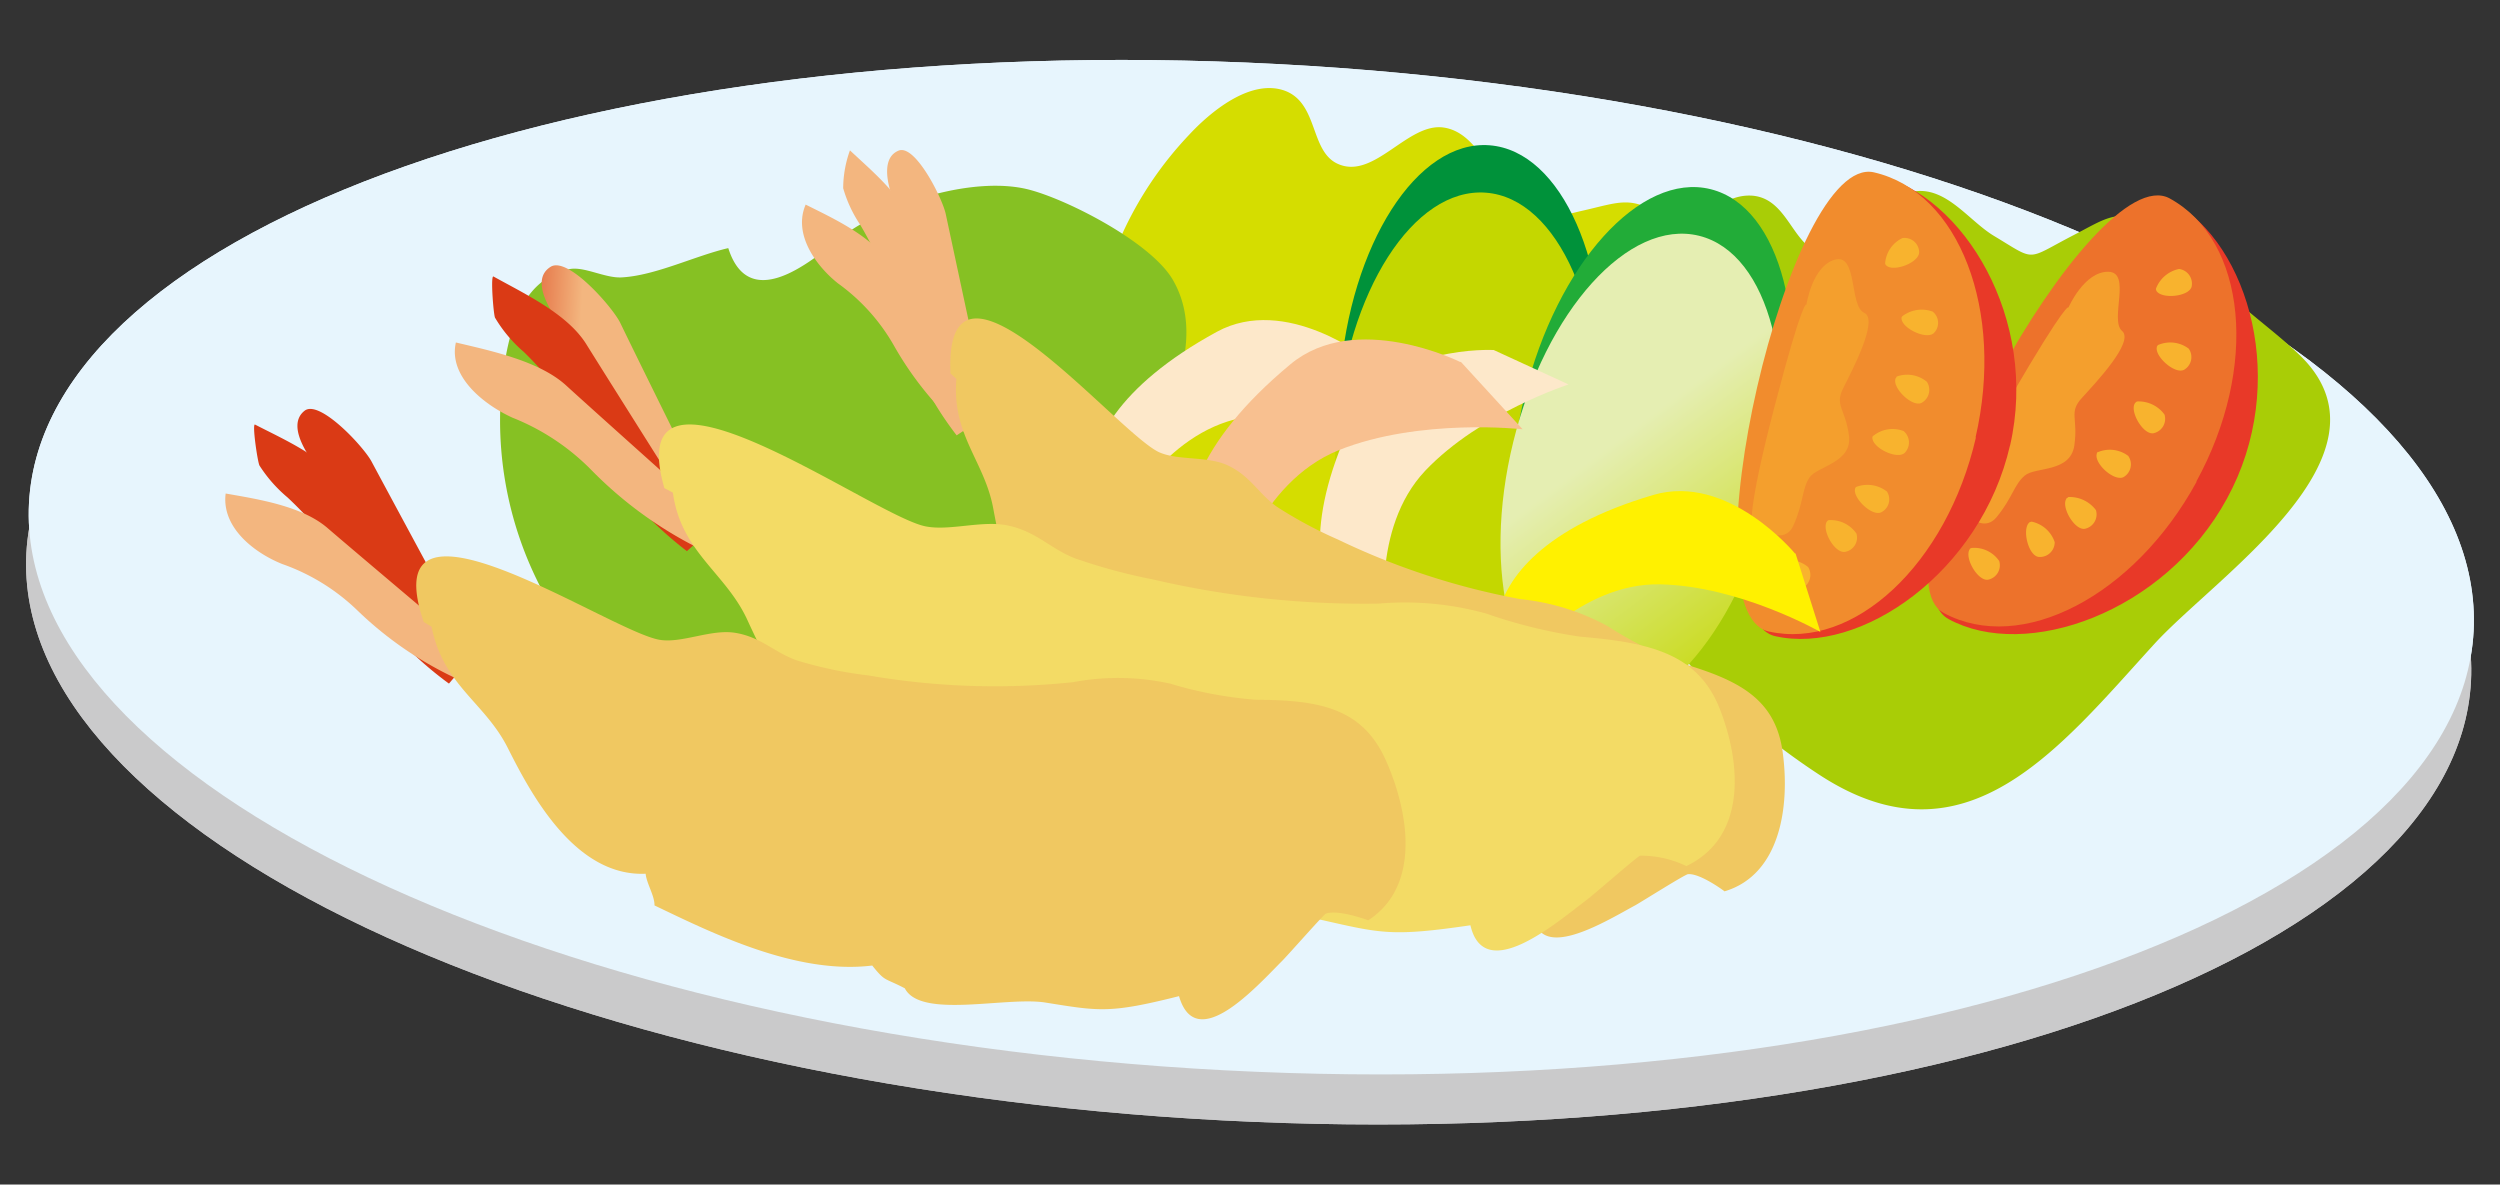 <svg xmlns="http://www.w3.org/2000/svg" xmlns:xlink="http://www.w3.org/1999/xlink" width="157.297" height="74.528" viewBox="0 0 157.297 74.528">
  <rect x="0" y="0" width="157.297" height="74.528" fill="#333333" stroke="none"/>
  <defs>
    <linearGradient id="linear-gradient" x1="0.106" y1="20.153" x2="-0.145" y2="19.156" gradientUnits="objectBoundingBox">
      <stop offset="0" stop-color="#a9cd06"/>
      <stop offset="0.61" stop-color="#d5dd00"/>
      <stop offset="0.91" stop-color="#a9cd06"/>
    </linearGradient>
    <linearGradient id="linear-gradient-2" x1="13.54" y1="2.182" x2="13.288" y2="1.221" gradientUnits="objectBoundingBox">
      <stop offset="0" stop-color="#a9cd06"/>
      <stop offset="0.61" stop-color="#d5dd00"/>
    </linearGradient>
    <linearGradient id="linear-gradient-3" x1="9.138" y1="-7.592" x2="8.886" y2="-8.55" gradientUnits="objectBoundingBox">
      <stop offset="0.61" stop-color="#86c123"/>
      <stop offset="0.91" stop-color="#a9cd06"/>
    </linearGradient>
    <linearGradient id="linear-gradient-4" x1="-45.861" y1="13.914" x2="-46.359" y2="12.979" gradientUnits="objectBoundingBox">
      <stop offset="0" stop-color="#c4d700"/>
      <stop offset="0.61" stop-color="#e7e96e"/>
    </linearGradient>
    <linearGradient id="linear-gradient-5" x1="-34.286" y1="18.754" x2="-34.766" y2="17.807" gradientUnits="objectBoundingBox">
      <stop offset="0" stop-color="#c4d700"/>
      <stop offset="0.61" stop-color="#e5eeb2"/>
    </linearGradient>
    <linearGradient id="linear-gradient-6" x1="-18.094" y1="12.201" x2="-17.234" y2="12.201" gradientUnits="objectBoundingBox">
      <stop offset="0.18" stop-color="#da3a15"/>
      <stop offset="0.29" stop-color="#db431d"/>
      <stop offset="0.48" stop-color="#e15d33"/>
      <stop offset="0.72" stop-color="#e98757"/>
      <stop offset="0.96" stop-color="#f3b67f"/>
    </linearGradient>
    <linearGradient id="linear-gradient-7" x1="-11.081" y1="5.94" x2="-10.323" y2="5.94" xlink:href="#linear-gradient-6"/>
    <linearGradient id="linear-gradient-8" x1="-22.838" y1="29.583" x2="-22.281" y2="29.583" xlink:href="#linear-gradient-6"/>
    <linearGradient id="linear-gradient-9" x1="-0.376" y1="-2.64" x2="0.292" y2="-2.64" xlink:href="#linear-gradient-6"/>
    <linearGradient id="linear-gradient-10" x1="2.942" y1="-7.638" x2="3.562" y2="-7.638" xlink:href="#linear-gradient-6"/>
    <linearGradient id="linear-gradient-11" x1="-5.52" y1="19.575" x2="-5.012" y2="19.575" xlink:href="#linear-gradient-6"/>
    <linearGradient id="linear-gradient-12" x1="4.702" y1="-8.271" x2="5.282" y2="-8.271" xlink:href="#linear-gradient-6"/>
    <linearGradient id="linear-gradient-13" x1="7.687" y1="-13.288" x2="8.23" y2="-13.288" xlink:href="#linear-gradient-6"/>
    <linearGradient id="linear-gradient-14" x1="-1.207" y1="16.302" x2="-0.749" y2="16.302" xlink:href="#linear-gradient-6"/>
  </defs>
  <g id="kijun_bg_06" transform="translate(3.483) rotate(3)">
    <g id="グループ_1542" data-name="グループ 1542">
      <g id="グループ_1532" data-name="グループ 1532">
        <path id="パス_8890" data-name="パス 8890" d="M0,33.084c0,17.507,34.489,31.7,77.012,31.7s77.012-14.2,77.012-31.7S119.558,1.38,77.012,1.38,0,15.577,0,33.084Z" transform="translate(0 1.77)" fill="#cacacb"/>
        <path id="パス_8891" data-name="パス 8891" d="M0,31.7c0,17.507,34.489,31.7,77.012,31.7s77.012-14.2,77.012-31.7S119.558,0,77.012,0,0,14.2,0,31.7Z" fill="#e7f5fd"/>
      </g>
      <g id="グループ_1533" data-name="グループ 1533">
        <path id="パス_8892" data-name="パス 8892" d="M0,33.084c0,17.507,34.489,31.7,77.012,31.7s77.012-14.2,77.012-31.7S119.558,1.38,77.012,1.38,0,15.577,0,33.084Z" transform="translate(0 1.77)" fill="#cacacb"/>
        <path id="パス_8893" data-name="パス 8893" d="M0,31.7c0,17.507,34.489,31.7,77.012,31.7s77.012-14.2,77.012-31.7S119.558,0,77.012,0,0,14.2,0,31.7Z" fill="#e7f5fd"/>
      </g>
      <path id="パス_8894" data-name="パス 8894" d="M46.676,31.382c.046-2.716-1.621-5.957-2.26-8.628A22.887,22.887,0,0,1,46.151,7.894c.845-1.758,2.625-4.588,4.93-4.474,2.237.137,2.648,3.2,4.588,3.378,2.442.228,3.355-3.812,5.592-4.2,1.963-.32,3.469,1.712,5.067,2.556,2.785,1.484,2.031,1.415,5-.32,1.917-1.118,2.556-1.78,4.725-1.1,1.712.525,3.241,2.374,4.451,3.584,1.666,1.643,3.835,2.9,5.569,4.451,6.46,5.889-4.656,14.015-8.331,18.488-5.638,6.87-11.116,14.814-20.565,9.358-3.241-1.872-8.012-5.3-10.066-8.377a3.553,3.553,0,0,1-.365-.639" transform="translate(56.266 3.29)" fill="url(#linear-gradient)"/>
      <path id="パス_8895" data-name="パス 8895" d="M29.022,26.734c.73-2.6-.068-6.163,0-8.925A22.766,22.766,0,0,1,34.455,3.886C35.71,2.379,38.152.1,40.366.8c2.146.708,1.735,3.766,3.584,4.428,2.305.845,4.223-2.853,6.482-2.648,1.963.183,2.922,2.534,4.245,3.766,2.328,2.146,1.6,1.894,4.907.959,2.146-.616,2.922-1.073,4.839.137,1.529.936,2.534,3.127,3.4,4.588,1.187,2.031,2.99,3.766,4.268,5.729,4.77,7.327-8.034,12.371-12.736,15.8-7.19,5.227-14.494,11.5-22.255,3.835-2.648-2.625-6.414-7.167-7.6-10.637a2.7,2.7,0,0,1-.183-.708" transform="translate(37.216 0.862)" fill="url(#linear-gradient-2)"/>
      <path id="パス_8896" data-name="パス 8896" d="M21.174,38.351c-.845-2.556-3.492-5.09-4.953-7.418A22.872,22.872,0,0,1,12.98,16.347c.3-2.534,1.05-5.181,3.721-5.935.913-.251,2.283.457,3.332.342,2.123-.228,4.542-1.6,6.6-2.191,1.666,4.428,5.935-.137,7.3-1.255,2.693-2.168,8.057-4.177,11.55-3.378,2.556.571,7.761,2.944,9.2,5.181,3.424,5.3-2.693,13.17-4.5,18.055C47.1,35.521,44.547,44.81,33.819,42.733c-3.675-.708-9.313-2.374-12.234-4.611-.183-.16-.388-.32-.548-.479" transform="translate(16.465 4.811)" fill="url(#linear-gradient-3)"/>
      <g id="グループ_1536" data-name="グループ 1536" transform="translate(81.888 4.404)">
        <g id="グループ_1534" data-name="グループ 1534">
          <path id="パス_8897" data-name="パス 8897" d="M52.417,17.52c-.205,8.491-4.063,15.293-8.628,15.179s-8.08-7.1-7.875-15.59S39.978,1.817,44.543,1.931,52.623,9.029,52.417,17.52Z" transform="translate(-35.838 -1.929)" fill="#00923a"/>
          <path id="パス_8898" data-name="パス 8898" d="M52.387,18.83c-.205,8.491-4.063,15.293-8.628,15.179s-8.08-7.1-7.875-15.59S39.948,3.127,44.513,3.241,52.593,10.339,52.387,18.83Z" transform="translate(-35.876 -0.249)" fill="url(#linear-gradient-4)"/>
        </g>
        <g id="グループ_1535" data-name="グループ 1535" transform="translate(10.669 1.95)">
          <path id="パス_8899" data-name="パス 8899" d="M57.53,19.529c-1.6,8.354-6.528,14.426-11,13.558S39.7,24.756,41.3,16.424C42.9,8.07,47.83,2,52.3,2.866s6.825,8.308,5.227,16.662Z" transform="translate(-40.23 -2.784)" fill="#22ac38"/>
          <path id="パス_8900" data-name="パス 8900" d="M57.28,20.829c-1.6,8.354-6.528,14.426-11,13.558s-6.825-8.308-5.227-16.662S47.58,3.3,52.053,4.166,58.878,12.5,57.28,20.829Z" transform="translate(-40.55 -1.117)" fill="url(#linear-gradient-5)"/>
        </g>
      </g>
      <g id="グループ_1537" data-name="グループ 1537" transform="translate(119.55 5.349)">
        <path id="パス_8901" data-name="パス 8901" d="M70.745,21.049c-3.538,7.4-12.12,10.888-17.1,8.491C48.673,27.166,61.341.209,66.34,2.583c4.976,2.4,7.966,11.07,4.405,18.466Z" transform="translate(-52.203 -2.226)" fill="#e83928"/>
        <path id="パス_8902" data-name="パス 8902" d="M68.956,20.207C65.418,27.6,58.5,31.666,53.5,29.292,48.527,26.9,61.355.1,66.331,2.5s6.163,10.317,2.6,17.712Z" transform="translate(-52.377 -2.344)" fill="#ed722b"/>
        <path id="パス_8903" data-name="パス 8903" d="M59.429,6.894s-.091-.5-3.355,5.843-2.99,6.939-2.99,6.939,1.575,1.894,2.511.639,1-2.123,1.643-2.716c.616-.593,2.853-.32,3.013-2.054s-.479-2.054.32-3.013c.8-.981,3.127-3.7,2.305-4.337-.845-.639.434-3.743-1.073-3.675s-2.374,2.374-2.374,2.374Z" transform="translate(-51.477 0.447)" fill="#f49f2d"/>
        <path id="パス_8904" data-name="パス 8904" d="M58.24,5.664A1.983,1.983,0,0,1,59.632,4.34a.933.933,0,0,1,.845,1.073c-.137.639-1.826.89-2.191.388A.324.324,0,0,1,58.24,5.664Z" transform="translate(-44.856 0.217)" fill="#f8b32e"/>
        <path id="パス_8905" data-name="パス 8905" d="M57.958,8.077a2.009,2.009,0,0,1,1.8.73.925.925,0,0,1-.639,1.21c-.639.137-1.575-1.3-1.255-1.826.023-.046.068-.068.114-.114Z" transform="translate(-45.419 4.948)" fill="#f8b32e"/>
        <path id="パス_8906" data-name="パス 8906" d="M56.208,10.8a2.067,2.067,0,0,1,1.8.73.925.925,0,0,1-.639,1.21c-.639.137-1.575-1.3-1.255-1.826,0-.046.068-.068.114-.091Z" transform="translate(-47.663 8.454)" fill="#f8b32e"/>
        <path id="パス_8907" data-name="パス 8907" d="M53.64,12.347a1.9,1.9,0,0,1,1.78.73.925.925,0,0,1-.639,1.21c-.639.137-1.575-1.3-1.255-1.849,0-.046.068-.068.114-.091Z" transform="translate(-50.985 10.424)" fill="#f8b32e"/>
        <path id="パス_8908" data-name="パス 8908" d="M58.445,6.57a1.923,1.923,0,0,1,1.917.137.925.925,0,0,1-.228,1.347c-.571.32-1.894-.753-1.78-1.347,0-.046.046-.091.068-.137Z" transform="translate(-44.719 2.826)" fill="#f8b32e"/>
        <path id="パス_8909" data-name="パス 8909" d="M56.924,9.61a1.923,1.923,0,0,1,1.917.137.925.925,0,0,1-.228,1.347c-.571.32-1.894-.753-1.758-1.37a.2.2,0,0,1,.068-.137Z" transform="translate(-46.645 6.725)" fill="#f8b32e"/>
        <path id="パス_8910" data-name="パス 8910" d="M55.343,11.512a1.946,1.946,0,0,1,1.506,1.21.928.928,0,0,1-.959.981c-.662-.046-1.141-1.689-.708-2.123.023-.046.091-.046.137-.068Z" transform="translate(-48.99 9.41)" fill="#f8b32e"/>
      </g>
      <g id="グループ_1538" data-name="グループ 1538" transform="translate(107.402 4.817)">
        <path id="パス_8911" data-name="パス 8911" d="M63.714,18.738C62.3,26.8,55.018,32.433,49.585,31.5c-5.432-.959-.5-30.243,4.93-29.285s10.614,8.491,9.2,16.548Z" transform="translate(-46.833 -2.008)" fill="#e83928"/>
        <path id="パス_8912" data-name="パス 8912" d="M61.767,18.452C60.351,26.51,54.8,32.262,49.373,31.326c-5.432-.959-.32-30.129,5.113-29.193,5.432.959,8.674,8.263,7.258,16.32Z" transform="translate(-47.054 -2.11)" fill="#f18c2d"/>
        <path id="パス_8913" data-name="パス 8913" d="M50.175,7.528s-.228-.457-1.666,6.528-1,7.464-1,7.464,2.031,1.392,2.579-.068c.571-1.461.411-2.305.845-3.059s2.671-1.073,2.351-2.785-1.027-1.826-.5-2.99c.5-1.141,2.009-4.405,1.05-4.77s-.593-3.721-2.009-3.241-1.643,2.922-1.643,2.922Z" transform="translate(-46.556 1.031)" fill="#f49f2d"/>
        <path id="パス_8914" data-name="パス 8914" d="M50.76,5.545a1.915,1.915,0,0,1,1-1.643.915.915,0,0,1,1.1.822c.046.662-1.529,1.347-2.009.959A.21.21,0,0,1,50.76,5.545Z" transform="translate(-42.325 0.16)" fill="#f8b32e"/>
        <path id="パス_8915" data-name="パス 8915" d="M51.274,7.8a1.941,1.941,0,0,1,1.917.228.932.932,0,0,1-.274,1.347c-.571.3-1.849-.822-1.712-1.415,0-.046.046-.091.068-.137Z" transform="translate(-41.743 4.981)" fill="#f8b32e"/>
        <path id="パス_8916" data-name="パス 8916" d="M50.347,10.891a1.994,1.994,0,0,1,1.917.205.909.909,0,0,1-.3,1.324c-.571.3-1.849-.822-1.712-1.415A.152.152,0,0,1,50.347,10.891Z" transform="translate(-42.962 8.943)" fill="#f8b32e"/>
        <path id="パス_8917" data-name="パス 8917" d="M48.287,13.07A1.941,1.941,0,0,1,50.2,13.3a.938.938,0,0,1-.3,1.347c-.571.3-1.849-.822-1.712-1.438a.194.194,0,0,1,.068-.114Z" transform="translate(-45.604 11.74)" fill="#f8b32e"/>
        <path id="パス_8918" data-name="パス 8918" d="M51.326,6.315a2,2,0,0,1,1.894-.388.908.908,0,0,1,.137,1.347c-.457.457-2.031-.205-2.077-.822a.168.168,0,0,1,.046-.137Z" transform="translate(-41.635 2.655)" fill="#f8b32e"/>
        <path id="パス_8919" data-name="パス 8919" d="M50.718,9.65a1.917,1.917,0,0,1,1.872-.388.932.932,0,0,1,.137,1.37c-.457.457-2.031-.205-2.077-.845A.168.168,0,0,1,50.7,9.65Z" transform="translate(-42.443 6.92)" fill="#f8b32e"/>
        <path id="パス_8920" data-name="パス 8920" d="M49.671,11.782a1.965,1.965,0,0,1,1.78.753.907.907,0,0,1-.662,1.187c-.639.137-1.552-1.3-1.233-1.849a.228.228,0,0,1,.114-.091Z" transform="translate(-43.929 10.243)" fill="#f8b32e"/>
      </g>
      <path id="パス_8921" data-name="パス 8921" d="M46.232,9.2s-5.364-3.835-9.587-1.233c-12.3,7.578-5.775,14.745-5.432,12.166,0,0,2.419-5.638,7.3-6.848s10.522.274,10.522.274Z" transform="translate(37.422 9.059)" fill="#fde8ca"/>
      <path id="パス_8922" data-name="パス 8922" d="M59.108,14.729S54.657,9.867,50,11.511c-13.627,4.816-8.742,13.216-7.875,10.751,0,0,3.561-5,8.605-5.158,5.022-.16,10.226,2.465,10.226,2.465l-1.826-4.862Z" transform="translate(52.028 14.327)" fill="#fff100"/>
      <path id="パス_8923" data-name="パス 8923" d="M45.89,7.56s-6.574,0-8.514,4.565c-5.615,13.307,3.88,15.361,2.648,13.079,0,0-1.3-6,1.963-9.838,3.264-3.812,8.719-5.889,8.719-5.889L45.89,7.56Z" transform="translate(45.639 9.696)" fill="#fde8ca"/>
      <path id="パス_8924" data-name="パス 8924" d="M48.536,8.57s-6.756-2.944-10.682.708c-11.5,10.614-2.693,16.868-2.944,14.06,0,0,1.278-6.505,6.277-8.833,5-2.305,11.481-1.917,11.481-1.917l-4.109-4.04Z" transform="translate(40.938 9.553)" fill="#f8c090"/>
      <g id="グループ_1539" data-name="グループ 1539" transform="translate(47.642 6.641)">
        <path id="パス_8925" data-name="パス 8925" d="M29.711,16.948s-2.26-8.377-2.739-10.157c-.251-.959-2.146-4.314-3.173-3.835-1.347.639-.274,3.013.16,3.789a16.968,16.968,0,0,1,1.894,4.885,21.21,21.21,0,0,0,3.2,7.669l1.735-1.118Z" transform="translate(-17.962 -2.91)" fill="url(#linear-gradient-6)"/>
        <path id="パス_8926" data-name="パス 8926" d="M30.413,18.012S27.195,9.5,26.533,7.7c-.708-1.917-2.762-3.424-4.268-4.7a7.137,7.137,0,0,0-.3,2.4,8.127,8.127,0,0,0,1.187,2.237,21.508,21.508,0,0,1,2.556,5.25,21.051,21.051,0,0,0,4.2,7.669L31.737,19.2l-1.3-1.187Z" transform="translate(-19.486 -2.81)" fill="url(#linear-gradient-7)"/>
        <path id="パス_8927" data-name="パス 8927" d="M32.987,16.784s-5.41-7.3-6.551-8.879C25.249,6.285,22.83,5.326,21.049,4.55c-.708,1.894.845,3.812,2.283,4.839a12.306,12.306,0,0,1,3.721,3.72,20.99,20.99,0,0,0,6.117,6.231l1.37-1.78-1.575-.776Z" transform="translate(-20.873 -0.806)" fill="url(#linear-gradient-8)"/>
        <path id="パス_8928" data-name="パス 8928" d="M25.6,11.3c-.114,3.538,2.031,5.067,2.739,8.012.685,2.853,2.077,8.354,6.231,9.13-.068.571.205,1.392.091,1.94,2.922,2.351,7.213,5.935,11.709,6.414.548,1.141.525.845,1.575,1.758.479,2.009,5.752,1.849,7.9,2.739,2.967,1.233,3.538,1.506,7.761,1.438.183,3.584,4.519.548,6.391-.593.365-.228,3.013-2.1,3.2-2.123.753-.114,2.374.959,2.351.959,3.469-1.233,3.835-5.592,3.2-8.925-.639-3.4-3.081-4.405-6.665-5.273A24.119,24.119,0,0,1,67.346,24.7a14.494,14.494,0,0,0-5.569-1.415,45.454,45.454,0,0,1-11.686-3.15,26.814,26.814,0,0,1-3.926-1.849c-1.164-.73-1.758-1.826-3.173-2.419-1.324-.571-3.218-.137-4.451-.639-2.785-1.187-14.266-13.786-13.33-4.245" transform="translate(-15.379 2.896)" fill="#f0c861"/>
      </g>
      <g id="グループ_1540" data-name="グループ 1540" transform="translate(26.255 15.022)">
        <path id="パス_8929" data-name="パス 8929" d="M24.466,20s-4.634-8.24-5.592-10c-.525-.959-3.515-4.04-4.565-3.31-1.392.959.411,3.2,1.1,3.926A18.146,18.146,0,0,1,18.76,15.3a22.394,22.394,0,0,0,5.547,7.281l1.735-1.529L24.512,20Z" transform="translate(-8.563 -6.581)" fill="url(#linear-gradient-9)"/>
        <path id="パス_8930" data-name="パス 8930" d="M25.554,20.86s-5.775-8.171-6.984-9.906C17.291,9.1,14.552,7.986,12.5,6.982c-.205-.114.114,2.328.228,2.579a8.6,8.6,0,0,0,1.917,2.054,22.492,22.492,0,0,1,4.2,4.907A23.325,23.325,0,0,0,25.554,23.6l1.78-1.78-1.78-.959Z" transform="translate(-10.313 -6.072)" fill="url(#linear-gradient-10)"/>
        <path id="パス_8931" data-name="パス 8931" d="M28.3,19.007s-8.012-6.437-9.7-7.829C16.837,9.74,13.8,9.261,11.542,8.85c-.365,2.123,1.894,3.789,3.812,4.542a14.42,14.42,0,0,1,5.181,3.081,25.338,25.338,0,0,0,8.582,5.158l1.164-2.146-2.009-.479Z" transform="translate(-11.503 -3.672)" fill="url(#linear-gradient-11)"/>
        <path id="パス_8932" data-name="パス 8932" d="M18.272,15.108c.708,3.72,3.561,4.839,5.09,7.738,1.484,2.83,4.405,8.24,9.4,8.171.046.639.571,1.392.571,2.009,3.926,1.8,9.769,4.611,15.087,4.154.913,1.073.8.753,2.237,1.506,1.027,1.963,7.1.685,9.815,1.141,3.721.639,4.451.822,9.335-.16,1.073,3.7,5.364-.411,7.258-2.009.365-.3,2.99-2.853,3.173-2.922a6.526,6.526,0,0,1,2.944.5c3.721-2.031,3.1-6.665,1.575-10-1.552-3.4-4.633-3.926-8.993-4.063a32.069,32.069,0,0,1-5.98-1.141,19.086,19.086,0,0,0-6.8-.274,58.566,58.566,0,0,1-14.266-.776,35.679,35.679,0,0,1-4.976-1.073c-1.529-.5-2.465-1.529-4.245-1.826-1.666-.3-3.766.571-5.318.3-3.515-.616-19.812-11.276-16.457-1.529" transform="translate(-4.104 -1.211)" fill="#f3db65"/>
      </g>
      <g id="グループ_1541" data-name="グループ 1541" transform="translate(12.317 24.854)">
        <path id="パス_8933" data-name="パス 8933" d="M17.875,23.559s-4.816-7.9-5.82-9.564c-.548-.913-3.492-3.766-4.382-2.967-1.187,1.05.616,3.15,1.278,3.835a18.015,18.015,0,0,1,3.4,4.428,22.593,22.593,0,0,0,5.547,6.87l1.438-1.643-1.461-.936Z" transform="translate(-2.984 -10.889)" fill="url(#linear-gradient-12)"/>
        <path id="パス_8934" data-name="パス 8934" d="M18.943,24.32s-5.82-7.715-7.053-9.381c-1.3-1.735-3.835-2.671-5.752-3.538-.205-.091.274,2.305.411,2.556a8.768,8.768,0,0,0,1.872,1.917A23.448,23.448,0,0,1,12.6,20.463a22.523,22.523,0,0,0,6.574,6.574l1.461-1.917L18.943,24.3Z" transform="translate(-4.509 -10.235)" fill="url(#linear-gradient-13)"/>
        <path id="パス_8935" data-name="パス 8935" d="M21.245,22.265s-7.715-5.843-9.335-7.1c-1.689-1.3-4.451-1.575-6.505-1.826-.16,2.146,1.986,3.629,3.789,4.245A12.983,12.983,0,0,1,14.1,20.279a22.853,22.853,0,0,0,8.126,4.542l.867-2.237Z" transform="translate(-5.396 -7.745)" fill="url(#linear-gradient-14)"/>
        <path id="パス_8936" data-name="パス 8936" d="M11.876,19.225c.936,3.652,3.584,4.565,5.181,7.35,1.552,2.716,4.611,7.9,9.084,7.464.091.616.639,1.347.662,1.963,3.675,1.529,9.13,3.9,13.878,3.059.89,1,.776.708,2.123,1.324,1.1,1.894,6.414.16,8.9.434,3.4.365,4.063.479,8.354-.845,1.255,3.606,4.793-.8,6.345-2.534.3-.32,2.465-3.059,2.6-3.127.73-.342,2.716.274,2.693.274,3.173-2.305,2.237-6.848.593-10.089-1.666-3.287-4.474-3.584-8.377-3.4a25.227,25.227,0,0,1-5.432-.73,15.3,15.3,0,0,0-6.117.228,46.774,46.774,0,0,1-12.873.251,25.421,25.421,0,0,1-4.542-.708c-1.415-.411-2.328-1.347-3.949-1.529-1.529-.183-3.332.845-4.748.685-3.2-.365-18.671-9.815-14.882-.342" transform="translate(1.508 -5.938)" fill="#f0c861"/>
      </g>
    </g>
  </g>
</svg>

